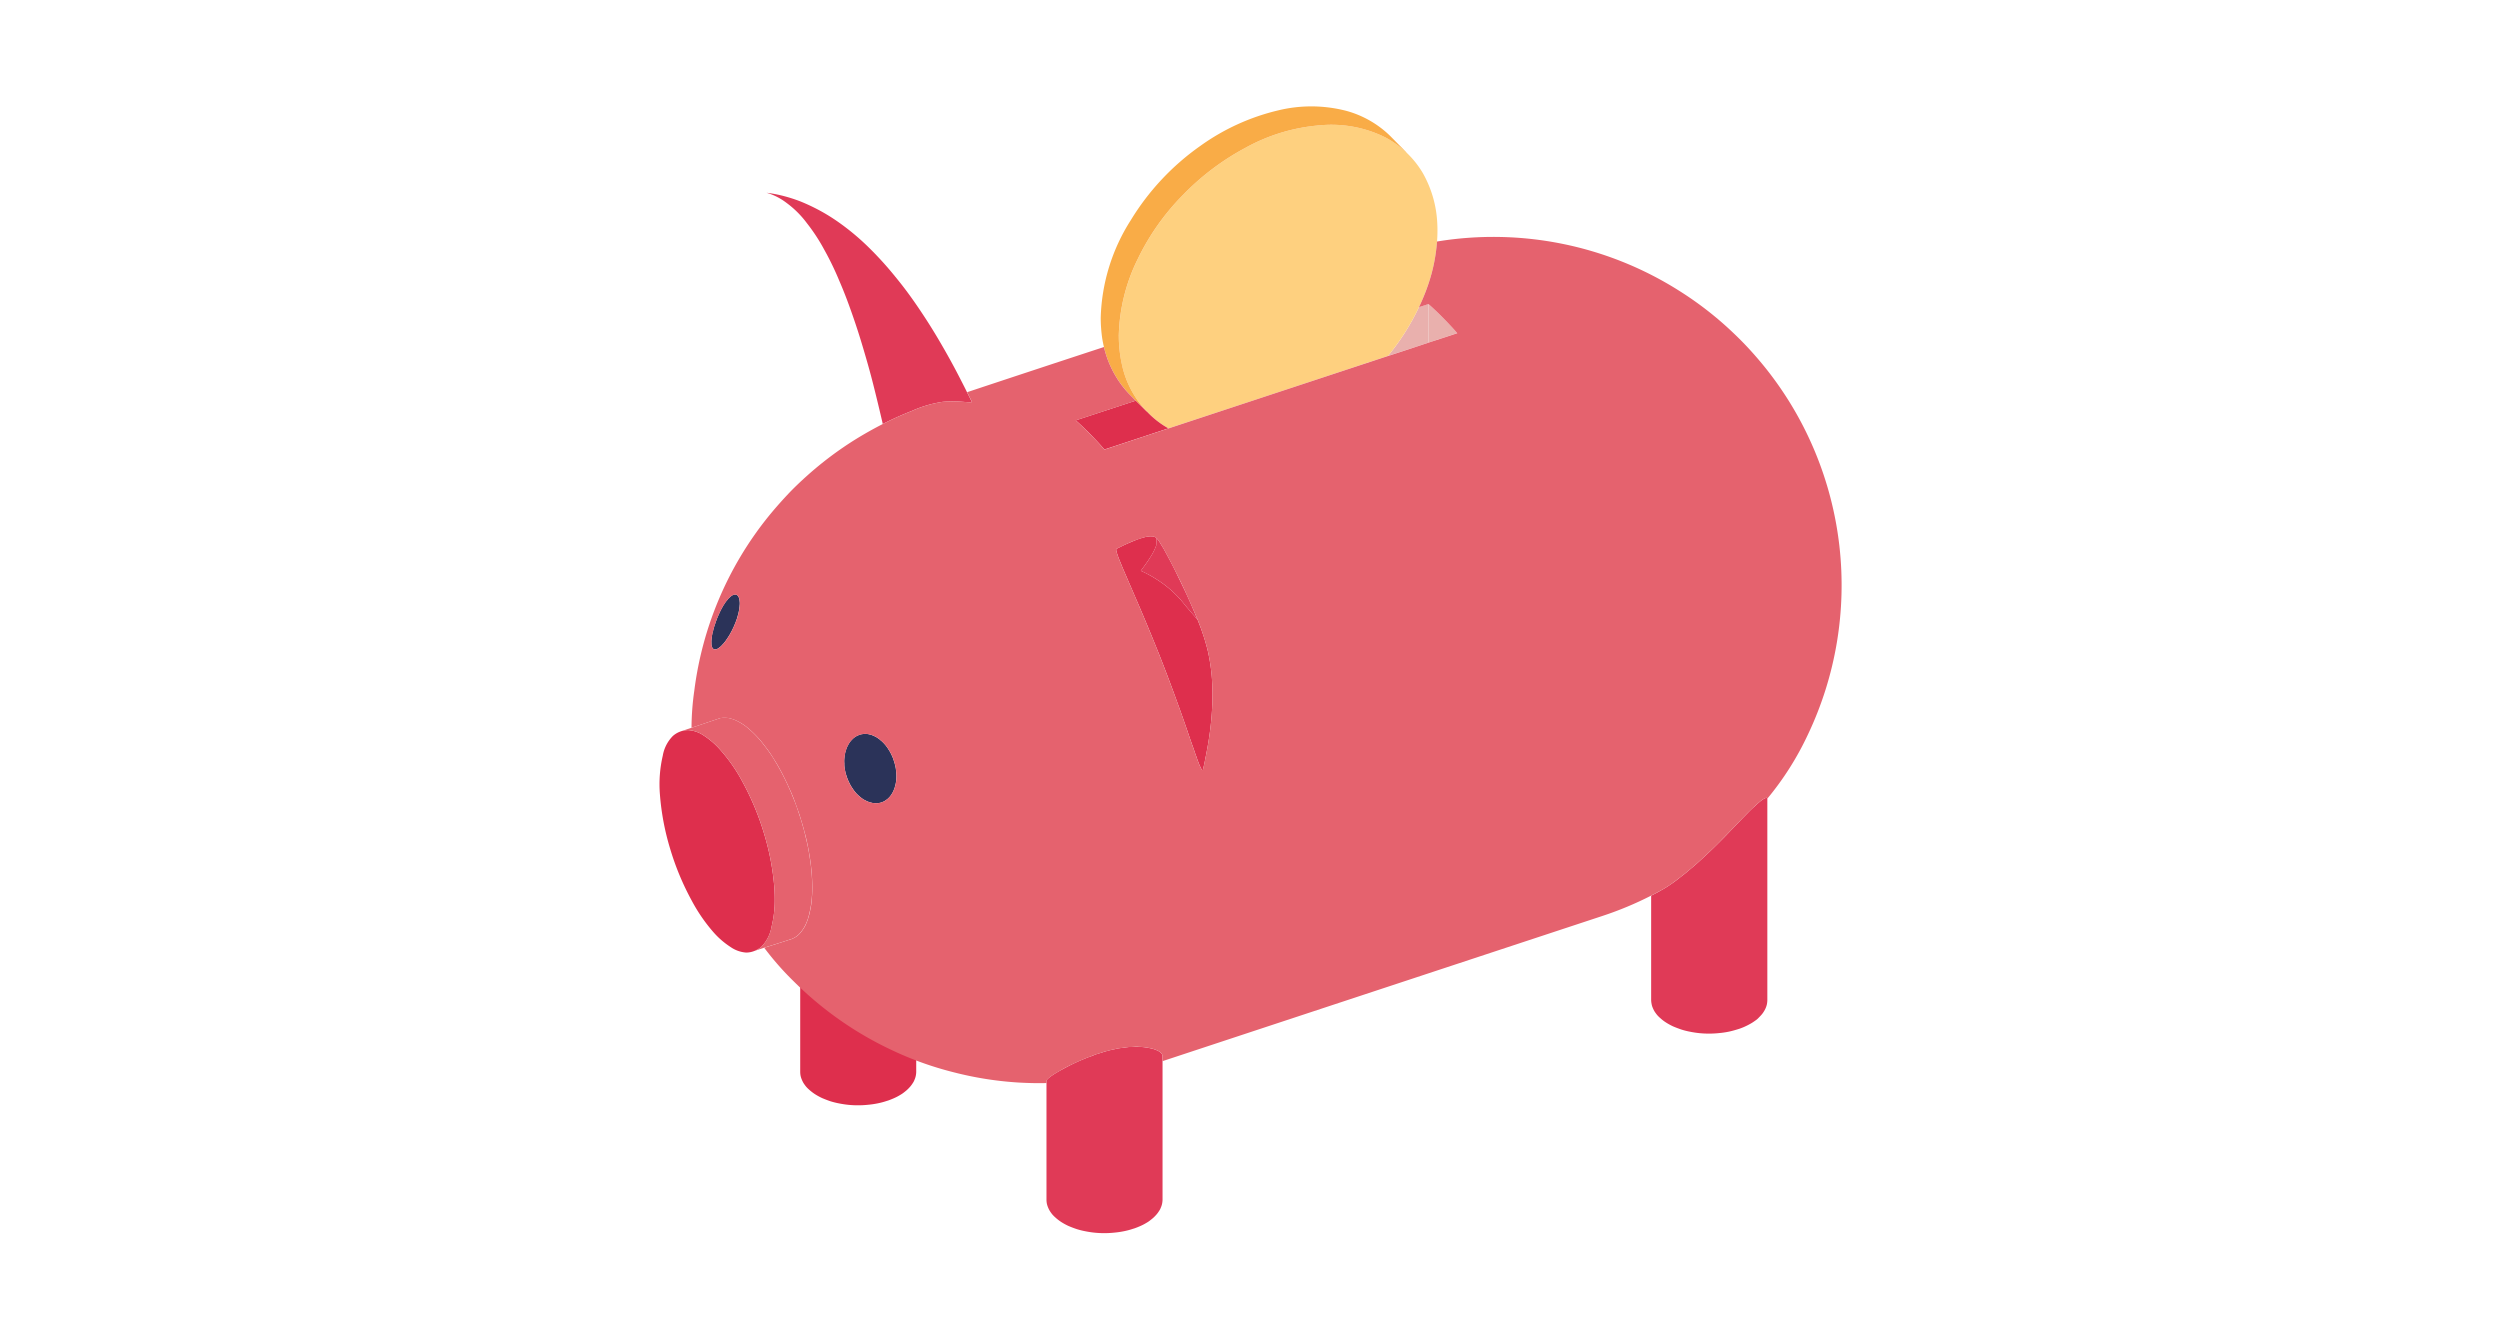 <svg xmlns="http://www.w3.org/2000/svg" xmlns:xlink="http://www.w3.org/1999/xlink" width="235" height="126" viewBox="0 0 235 126">
  <defs>
    <clipPath id="clip-path">
      <rect id="長方形_2666" data-name="長方形 2666" width="111.1" height="105.918" fill="none"/>
    </clipPath>
  </defs>
  <g id="point04" transform="translate(-1253 -1018)">
    <g id="グループ_10393" data-name="グループ 10393" transform="translate(1315 1028)">
      <g id="グループ_10392" data-name="グループ 10392" transform="translate(0 0)" clip-path="url(#clip-path)">
        <path id="パス_19540" data-name="パス 19540" d="M32.652,30.833c.147-.082.314-.176.482-.282.188-.115.388-.253.6-.4s.438-.314.658-.493.47-.355.711-.564.482-.408.743-.629.5-.449.764-.69.523-.49.8-.752.532-.523.814-.8.546-.555.828-.849.555-.576.858-.89c.167-.176.323-.344.49-.511.209-.209.367-.376.564-.576s.358-.344.535-.5c.159-.156.323-.294.449-.4a3.274,3.274,0,0,1,.347-.253.714.714,0,0,1,.282-.115c.062,0,.082.032.082.073V41.145a2.374,2.374,0,0,1-.041.388,2.01,2.01,0,0,1-.115.355,2.161,2.161,0,0,1-.179.335,2.1,2.1,0,0,1-.241.323c-.094.106-.2.211-.3.314s-.229.188-.364.282A3.737,3.737,0,0,1,41,43.4c-.147.085-.305.159-.461.232s-.323.135-.5.2c-.041.009-.094.029-.135.041-.261.082-.564.167-.849.229a7.676,7.676,0,0,1-.908.135,9.047,9.047,0,0,1-1.842.012,8.823,8.823,0,0,1-.9-.135,6.706,6.706,0,0,1-.837-.211c-.273-.094-.523-.188-.764-.291a5.8,5.8,0,0,1-.67-.367,3.787,3.787,0,0,1-.543-.417,2.5,2.5,0,0,1-.305-.305,3.608,3.608,0,0,1-.241-.335,3.077,3.077,0,0,1-.167-.344,1.508,1.508,0,0,1-.1-.347,2.2,2.2,0,0,1-.041-.355V31.323c.311-.156.617-.323.919-.49" transform="translate(61.471 42.87)" fill="#e03a57"/>
        <path id="パス_19541" data-name="パス 19541" d="M24.607,6.323c.441.388.9.825,1.351,1.275s.9.931,1.357,1.466c-.9.3-1.809.6-2.708.89Z" transform="translate(47.667 12.25)" fill="#e9b0ad"/>
        <path id="パス_19542" data-name="パス 19542" d="M27.118,6.323v3.63c-1.266.429-2.541.846-3.807,1.254a21.819,21.819,0,0,0,2.917-4.591c.294-.094.6-.188.89-.294" transform="translate(45.156 12.25)" fill="#e9b0ad"/>
        <path id="パス_19543" data-name="パス 19543" d="M39.715,1.746A9.189,9.189,0,0,1,41.724,3.18a8.926,8.926,0,0,1,1.536,1.915A10.538,10.538,0,0,1,44.632,9.8a12.979,12.979,0,0,1-.021,1.756,16.027,16.027,0,0,1-.943,4.353c-.22.617-.47,1.213-.752,1.809A21.951,21.951,0,0,1,40,22.309Q29.675,25.728,19.361,29.12a8.46,8.46,0,0,1-2.03-1.592,9.094,9.094,0,0,1-2.364-4.508,12.762,12.762,0,0,1-.27-2.573,17.087,17.087,0,0,1,1.748-7.175,22.561,22.561,0,0,1,4.244-6.056,23.9,23.9,0,0,1,5.9-4.464A17.322,17.322,0,0,1,33.639.627a11.385,11.385,0,0,1,6.077,1.119" transform="translate(28.47 1.148)" fill="#fed07f"/>
        <path id="パス_19544" data-name="パス 19544" d="M15.821,21.594a12.558,12.558,0,0,0,.273,2.573,9.066,9.066,0,0,0,2.361,4.508l-.009.012c-.347-.347-.681-.681-1.037-1.025-.188-.2-.388-.4-.584-.6a9.141,9.141,0,0,1-1.2-1.548,9.6,9.6,0,0,1-1.2-2.9c-.065-.261-.115-.523-.159-.784a13.83,13.83,0,0,1-.144-1.968,17.93,17.93,0,0,1,2.823-9.161,23.451,23.451,0,0,1,6.559-7A20.747,20.747,0,0,1,30.809.373a13.132,13.132,0,0,1,6.379.041A9.472,9.472,0,0,1,41.353,2.8c.49.5,1,1.013,1.5,1.516l-.009.012a9.092,9.092,0,0,0-2.009-1.433,11.385,11.385,0,0,0-6.077-1.119A17.277,17.277,0,0,0,27.713,3.9a23.827,23.827,0,0,0-5.9,4.464,22.46,22.46,0,0,0-4.247,6.056,17.087,17.087,0,0,0-1.748,7.175" transform="translate(27.346 0.001)" fill="#f9ac47"/>
        <path id="パス_19545" data-name="パス 19545" d="M20.541,30.108c.156-.012.294-.012.441-.012s.261.012.385.023a2.879,2.879,0,0,1,.347.041,2.126,2.126,0,0,1,.314.053,3.011,3.011,0,0,1,.764.229,1.125,1.125,0,0,1,.408.294.39.39,0,0,1,.094.241V44.488a2.2,2.2,0,0,1-.044.367,1.794,1.794,0,0,1-.115.355,1.408,1.408,0,0,1-.176.335,2.519,2.519,0,0,1-.241.326,3.783,3.783,0,0,1-.305.311c-.115.1-.229.188-.355.285s-.27.176-.417.261-.294.156-.461.229-.323.135-.5.2c-.041.009-.082.029-.135.041a6.91,6.91,0,0,1-.849.229,7.809,7.809,0,0,1-.9.135,8.947,8.947,0,0,1-.931.053,8.755,8.755,0,0,1-.919-.041,8.949,8.949,0,0,1-.9-.135,6.705,6.705,0,0,1-.837-.211c-.273-.091-.523-.188-.764-.291a5.8,5.8,0,0,1-.67-.367,4.352,4.352,0,0,1-.543-.417,3,3,0,0,1-.305-.305,3.113,3.113,0,0,1-.238-.335,2.31,2.31,0,0,1-.167-.344,1.88,1.88,0,0,1-.106-.347,2.132,2.132,0,0,1-.032-.355V33.318c0-.062.053-.147.167-.25a3.67,3.67,0,0,1,.482-.355c.209-.138.449-.282.743-.441s.617-.335,1-.523.784-.367,1.275-.564c.147-.065.282-.115.441-.167s.3-.115.461-.179.311-.1.49-.156.335-.106.511-.159.347-.094.523-.135.355-.073.546-.115.355-.062.532-.085.347-.041.5-.062.335-.021.482-.021" transform="translate(23.985 58.301)" fill="#e03a57"/>
        <path id="パス_19546" data-name="パス 19546" d="M12.657,26.013C12.813,26,12.951,26,13.1,26s.261.009.385.021a2.88,2.88,0,0,1,.347.041,2.126,2.126,0,0,1,.314.053,3.011,3.011,0,0,1,.764.229,1.125,1.125,0,0,1,.408.294.39.39,0,0,1,.094.241V40.4a2.2,2.2,0,0,1-.044.364,1.794,1.794,0,0,1-.115.355,1.407,1.407,0,0,1-.176.335,2.519,2.519,0,0,1-.241.326,3.781,3.781,0,0,1-.305.311c-.115.1-.229.191-.355.285s-.27.176-.417.261-.294.156-.461.229-.323.135-.5.2c-.041.009-.082.029-.135.041a7.01,7.01,0,0,1-.846.229,7.955,7.955,0,0,1-.9.135,8.948,8.948,0,0,1-.931.053,8.751,8.751,0,0,1-.919-.041,8.946,8.946,0,0,1-.9-.135,7.263,7.263,0,0,1-.837-.209c-.273-.094-.523-.191-.764-.294a5.8,5.8,0,0,1-.67-.367,4.351,4.351,0,0,1-.543-.417,2.941,2.941,0,0,1-.3-.3,3.866,3.866,0,0,1-.241-.335,2.486,2.486,0,0,1-.167-.347,1.922,1.922,0,0,1-.106-.344,2.194,2.194,0,0,1-.032-.358V29.223c0-.062.053-.147.167-.25a3.67,3.67,0,0,1,.482-.355c.209-.138.449-.282.743-.441s.617-.335,1-.523.784-.367,1.275-.564c.147-.062.282-.115.441-.167s.3-.115.461-.179.311-.1.491-.156.335-.106.511-.159.347-.094.526-.135.355-.073.543-.115.355-.062.532-.085.347-.041.5-.062.335-.021.482-.021" transform="translate(8.713 50.374)" fill="#de2f4d"/>
        <path id="パス_19547" data-name="パス 19547" d="M16.28,17.337c-.282-.156-.576-.3-.878-.441.115-.156.22-.3.323-.438.22-.3.4-.564.555-.817a5.5,5.5,0,0,0,.564-1.107,4.088,4.088,0,0,0,.012-.723.867.867,0,0,1,.106.106c.021.029.041.05.082.1s.073.106.115.167c.073.126.188.314.273.449s.188.314.261.461c.314.564.764,1.422,1.046,2.009s.564,1.16.846,1.756.546,1.2.8,1.8c.117.273.22.535.347.808a.1.1,0,0,0,.021.062c-.082-.115-1.107-1.286-1.245-1.466a8.893,8.893,0,0,0-.866-.972,10.393,10.393,0,0,0-1.057-.911,13.228,13.228,0,0,0-1.307-.846" transform="translate(29.836 26.757)" fill="#e03a57"/>
        <path id="パス_19548" data-name="パス 19548" d="M16.927,17c.3.135.6.282.878.441a12.243,12.243,0,0,1,1.307.846,10.037,10.037,0,0,1,1.057.911,9.252,9.252,0,0,1,.869.972c.135.179,1.16,1.348,1.242,1.466.106.282.22.564.314.825s.188.543.261.764c.147.461.282.952.376,1.339a17.761,17.761,0,0,1,.379,2.561,20.836,20.836,0,0,1,.029,2.532c-.029.8-.115,1.7-.22,2.5s-.261,1.683-.429,2.491c-.094.5-.1.532-.229,1.054a.032.032,0,0,1-.032.032c-.021.012-.029,0-.041-.012a.2.2,0,0,1-.053-.073c-.029-.041-.05-.082-.082-.135a1.5,1.5,0,0,0-.094-.209c-.053-.126-.085-.2-.126-.323-.073-.179-.115-.305-.176-.493-.106-.261-.167-.47-.261-.743-.22-.605-.379-1.066-.587-1.683-.314-.9-.576-1.674-.911-2.573-.532-1.486-1.148-3.107-1.724-4.57-.232-.576-.461-1.14-.7-1.727-.523-1.275-1.119-2.687-1.654-3.912-.217-.523-.523-1.2-.74-1.724-.167-.376-.285-.649-.441-1.025-.1-.253-.167-.408-.27-.661-.065-.176-.1-.27-.159-.449a1.283,1.283,0,0,1-.053-.2.528.528,0,0,1-.041-.2v-.053l.012-.021.009-.009c0-.012.012-.012.021-.012.241-.126.47-.229.7-.347.388-.176.711-.311,1.046-.449s.617-.217.9-.294a2.133,2.133,0,0,1,.69-.07.571.571,0,0,1,.261.062.594.594,0,0,1,.126.085,4.055,4.055,0,0,1-.012.72,5.585,5.585,0,0,1-.564,1.11c-.156.25-.335.511-.555.814-.1.138-.209.285-.323.441" transform="translate(28.311 26.655)" fill="#de2f4d"/>
        <path id="パス_19549" data-name="パス 19549" d="M13.318,11.268c1.874-.617,3.765-1.234,5.636-1.85.358.344.69.678,1.037,1.025L20,10.431A8.361,8.361,0,0,0,22.03,12.02c-2.006.661-4,1.331-6.012,1.988-.461-.535-.9-1-1.36-1.466-.441-.449-.9-.887-1.339-1.275" transform="translate(25.799 18.245)" fill="#de2f4d"/>
        <path id="パス_19550" data-name="パス 19550" d="M8.5,26.556a1.923,1.923,0,0,1-.241-.062,1.963,1.963,0,0,1-.241-.1c-.126-.062-.1-.05-.229-.115s-.106-.062-.22-.144a1.906,1.906,0,0,1-.22-.179,2.572,2.572,0,0,1-.229-.209,1.518,1.518,0,0,1-.209-.241,1.754,1.754,0,0,1-.2-.273,3.281,3.281,0,0,1-.188-.291,3.393,3.393,0,0,1-.167-.326,3.485,3.485,0,0,1-.147-.335c-.062-.176-.062-.167-.115-.344A2.23,2.23,0,0,1,6,23.587a2.2,2.2,0,0,1-.062-.355,1.962,1.962,0,0,1-.021-.347,3.189,3.189,0,0,1-.012-.335c.012-.167.012-.147.032-.314s.012-.135.041-.291.032-.126.073-.273.032-.115.085-.253a.988.988,0,0,1,.115-.238,1.082,1.082,0,0,1,.126-.232,1.043,1.043,0,0,1,.156-.209,1,1,0,0,1,.179-.188.781.781,0,0,1,.188-.156.988.988,0,0,1,.209-.126.994.994,0,0,1,.229-.094.755.755,0,0,1,.232-.065,1.635,1.635,0,0,1,.241-.029,1.916,1.916,0,0,1,.229.009,1.148,1.148,0,0,1,.241.041,1.738,1.738,0,0,1,.229.065c.138.053.094.041.22.094a1.972,1.972,0,0,1,.22.115c.115.073.082.053.2.135a1.3,1.3,0,0,1,.191.159,1.519,1.519,0,0,1,.2.176c.106.106.073.073.188.2a2.225,2.225,0,0,1,.179.229,1.639,1.639,0,0,1,.167.253,1.919,1.919,0,0,1,.156.261,2.449,2.449,0,0,1,.147.291c.073.167.053.117.126.294l.1.314a2.592,2.592,0,0,1,.085.314,2.71,2.71,0,0,1,.094.617,2.661,2.661,0,0,1,.021.584,2.846,2.846,0,0,1-.062.535,1.828,1.828,0,0,1-.065.241.821.821,0,0,1-.073.241,1.6,1.6,0,0,1-.1.241,1.518,1.518,0,0,1-.115.217,1.587,1.587,0,0,1-.147.211,1.114,1.114,0,0,1-.167.188.9.9,0,0,1-.188.156,1.137,1.137,0,0,1-.2.135,1.029,1.029,0,0,1-.22.1.884.884,0,0,1-.241.07,1.193,1.193,0,0,1-.241.032,2.229,2.229,0,0,1-.241-.009,1.04,1.04,0,0,1-.25-.032" transform="translate(11.45 38.904)" fill="#2b3359"/>
        <path id="パス_19551" data-name="パス 19551" d="M3.429,2.765a11.528,11.528,0,0,1,1.339.241A14.115,14.115,0,0,1,6.63,3.59a18.081,18.081,0,0,1,1.756.828A17.3,17.3,0,0,1,10.04,5.432a22.587,22.587,0,0,1,2.908,2.4,32.1,32.1,0,0,1,2.541,2.79c.846,1.025,1.527,1.956,2.27,3.055s1.36,2.082,2.03,3.234,1.234,2.173,1.839,3.357c.253.491.441.858.629,1.245.147.282.294.573.461.928a1.488,1.488,0,0,1-.326.012.62.62,0,0,1-.147-.012,2.258,2.258,0,0,1-.291-.021c-.167-.009-.273-.021-.429-.029-.22-.012-.379-.012-.6-.021-.294,0-.649.021-.922.041a11.175,11.175,0,0,0-2.949.866c-.931.367-1.842.775-2.72,1.225-.009-.053-.021-.106-.029-.156-.285-1.225-.546-2.312-.849-3.516s-.605-2.259-.952-3.431-.67-2.176-1.066-3.3-.755-2.071-1.213-3.125A27.583,27.583,0,0,0,8.836,8.111,17.2,17.2,0,0,0,7.215,5.632a9.054,9.054,0,0,0-1.9-1.9,5.879,5.879,0,0,0-1.078-.661,5.607,5.607,0,0,0-.8-.3" transform="translate(6.642 5.357)" fill="#e03a57"/>
        <path id="パス_19552" data-name="パス 19552" d="M2.688,19.962a2.909,2.909,0,0,1,1.466.511,7.42,7.42,0,0,1,1.577,1.372,15.333,15.333,0,0,1,2.082,3.013A25.222,25.222,0,0,1,9.822,29.69a23.773,23.773,0,0,1,.972,5.155c.021.355.032.69.032,1.037a10.426,10.426,0,0,1-.305,2.585,3.524,3.524,0,0,1-.94,1.85,2.35,2.35,0,0,1-.681.408,2.114,2.114,0,0,1-.764.147,2.933,2.933,0,0,1-1.463-.523,7.651,7.651,0,0,1-1.58-1.36,15.7,15.7,0,0,1-2.082-3.022A25.051,25.051,0,0,1,1,31.132,23.756,23.756,0,0,1,.03,25.977,11.834,11.834,0,0,1,.3,22.368a3.464,3.464,0,0,1,.943-1.85,2.166,2.166,0,0,1,.667-.408l.053-.021a2.115,2.115,0,0,1,.723-.126" transform="translate(0 38.67)" fill="#de2f4d"/>
        <path id="パス_19553" data-name="パス 19553" d="M1.757,20.635a.741.741,0,0,1-.041-.094c-.021-.053-.012-.053-.032-.115a1.263,1.263,0,0,1-.021-.126v-.156a.911.911,0,0,1,0-.179,1.281,1.281,0,0,1,.021-.2c.012-.115.012-.094.021-.217s.021-.1.041-.232.021-.1.065-.25a2.417,2.417,0,0,1,.062-.253l.073-.261.094-.261a1.333,1.333,0,0,1,.094-.261c.053-.147.032-.1.094-.25s.041-.106.106-.241.041-.106.1-.229.044-.1.106-.211a1.348,1.348,0,0,1,.106-.2c.062-.117.041-.085.1-.188s.053-.085.115-.179.053-.082.117-.179.05-.07.123-.156.053-.062.117-.147a.722.722,0,0,1,.123-.126c.073-.07.053-.05.126-.115a.407.407,0,0,1,.115-.082.567.567,0,0,1,.106-.065.762.762,0,0,1,.1-.029.334.334,0,0,1,.106-.012.193.193,0,0,1,.082.012.19.19,0,0,1,.147.094c.044.029.032.021.065.073a.216.216,0,0,1,.041.082c.021.065.021.041.041.106a.483.483,0,0,1,.021.135.5.5,0,0,1,.021.147.861.861,0,0,1,.012.179,1.092,1.092,0,0,1-.012.188,1.388,1.388,0,0,1-.021.209,1.528,1.528,0,0,1-.029.229c-.023.135-.023.106-.053.253s-.021.1-.065.25-.029.115-.073.261-.041.115-.094.261a1.729,1.729,0,0,1-.1.261,5.274,5.274,0,0,1-.22.5c-.126.261-.115.229-.241.461a1.973,1.973,0,0,1-.126.209,2.324,2.324,0,0,1-.135.209c-.073.106-.062.094-.135.2a1.34,1.34,0,0,1-.147.188,1,1,0,0,1-.147.167,1.669,1.669,0,0,1-.135.147.8.8,0,0,1-.147.126.926.926,0,0,1-.126.094.746.746,0,0,1-.123.073.569.569,0,0,1-.117.029.335.335,0,0,1-.1.012.116.116,0,0,1-.085-.021.189.189,0,0,1-.073-.053l-.062-.073" transform="translate(3.212 30.267)" fill="#2b3359"/>
        <path id="パス_19554" data-name="パス 19554" d="M41.037,33.971c.065.179.094.273.159.449.1.253.167.408.27.661.159.376.273.649.441,1.025.22.523.523,1.2.743,1.724.532,1.225,1.128,2.638,1.651,3.912.241.587.473,1.151.7,1.727.576,1.463,1.192,3.084,1.727,4.57.335.9.6,1.674.908,2.573.211.617.367,1.078.587,1.683.094.273.156.482.261.743.062.188.106.314.176.493.044.123.073.2.126.323a1.219,1.219,0,0,1,.094.209c.032.053.053.094.085.138a.172.172,0,0,0,.05.07c.012.012.023.023.044.012a.034.034,0,0,0,.032-.032c.123-.523.135-.552.229-1.054.167-.808.323-1.686.429-2.491s.188-1.695.22-2.5a20.839,20.839,0,0,0-.032-2.532,17.744,17.744,0,0,0-.376-2.561c-.094-.388-.232-.878-.379-1.339-.07-.22-.167-.5-.258-.764s-.211-.543-.314-.825a.089.089,0,0,1-.021-.065c-.126-.27-.232-.532-.347-.8-.261-.6-.535-1.213-.8-1.8s-.555-1.172-.849-1.759-.731-1.442-1.046-2.006c-.073-.147-.176-.326-.261-.461s-.2-.326-.27-.449c-.044-.065-.085-.115-.115-.167a1.106,1.106,0,0,1-.085-.106.793.793,0,0,0-.106-.1.52.52,0,0,0-.123-.085.58.58,0,0,0-.261-.062,2.05,2.05,0,0,0-.69.073c-.285.073-.555.167-.9.291s-.658.273-1.046.449c-.229.117-.461.22-.7.347-.012,0-.021,0-.021.012l-.012.009-.012.021v.053a.484.484,0,0,0,.044.2,1.015,1.015,0,0,0,.05.2M15.393,53.688a1.962,1.962,0,0,0,.021.347,2.144,2.144,0,0,0,.062.355,2.586,2.586,0,0,0,.082.355c.053.176.053.167.117.344a2.881,2.881,0,0,0,.147.335,2.433,2.433,0,0,0,.167.326,2.73,2.73,0,0,0,.188.291,1.609,1.609,0,0,0,.2.273,1.684,1.684,0,0,0,.209.241,2.609,2.609,0,0,0,.232.209,1.511,1.511,0,0,0,.22.179c.115.082.1.07.217.144l.232.117a2.062,2.062,0,0,0,.241.094,1.692,1.692,0,0,0,.241.062,1.04,1.04,0,0,0,.25.032,2.2,2.2,0,0,0,.241.009,1.541,1.541,0,0,0,.241-.029,1.091,1.091,0,0,0,.241-.073,1.153,1.153,0,0,0,.417-.232,1.637,1.637,0,0,0,.355-.344,1.354,1.354,0,0,0,.147-.211,1.27,1.27,0,0,0,.115-.217,1.615,1.615,0,0,0,.106-.241.919.919,0,0,0,.073-.241,1.812,1.812,0,0,0,.062-.241,2.833,2.833,0,0,0,.065-.535,2.869,2.869,0,0,0-.023-.584,2.439,2.439,0,0,0-.094-.617,2.589,2.589,0,0,0-.082-.314c-.062-.188-.041-.126-.106-.314s-.05-.126-.123-.294a2.99,2.99,0,0,0-.147-.291,2.289,2.289,0,0,0-.159-.261,1.45,1.45,0,0,0-.167-.253,2.22,2.22,0,0,0-.176-.229c-.115-.126-.085-.094-.188-.2a1.534,1.534,0,0,0-.2-.176,1.284,1.284,0,0,0-.188-.159,2.168,2.168,0,0,0-.2-.135,1.936,1.936,0,0,0-.217-.115c-.126-.053-.085-.041-.22-.094a1.661,1.661,0,0,0-.232-.065,1.121,1.121,0,0,0-.238-.041,1.966,1.966,0,0,0-.232-.009,1.739,1.739,0,0,0-.241.029.76.76,0,0,0-.229.065.963.963,0,0,0-.232.094,1.068,1.068,0,0,0-.209.126.841.841,0,0,0-.188.156,1.083,1.083,0,0,0-.176.188,1.178,1.178,0,0,0-.159.209,1.227,1.227,0,0,0-.126.232,1.112,1.112,0,0,0-.115.238,2.294,2.294,0,0,0-.082.253c-.041.147-.041.126-.073.273a2.474,2.474,0,0,0-.041.291c-.021.167-.021.147-.032.314a3.189,3.189,0,0,0,.012.335M2.946,42.706a.742.742,0,0,0,.041.094l.062.073a.189.189,0,0,0,.073.053.12.12,0,0,0,.085.021.362.362,0,0,0,.106-.012.6.6,0,0,0,.115-.029.643.643,0,0,0,.123-.073.926.926,0,0,0,.126-.094.8.8,0,0,0,.147-.126c.073-.073.062-.065.135-.147a1,1,0,0,0,.147-.167,1.153,1.153,0,0,0,.147-.188c.073-.106.062-.094.135-.2s.065-.094.138-.209.062-.094.123-.209c.126-.232.115-.2.241-.461a5.274,5.274,0,0,0,.22-.5,2.109,2.109,0,0,0,.106-.261c.05-.147.041-.115.094-.261s.029-.115.073-.261.029-.115.062-.25a2.439,2.439,0,0,0,.053-.253,2.047,2.047,0,0,0,.032-.229,1.919,1.919,0,0,0,.021-.209,1.472,1.472,0,0,0,.009-.191,1.123,1.123,0,0,0-.009-.176.629.629,0,0,0-.021-.147.481.481,0,0,0-.023-.135c-.021-.065-.021-.041-.041-.106s-.009-.041-.041-.082-.021-.044-.062-.073a.226.226,0,0,0-.065-.065.184.184,0,0,0-.082-.029.214.214,0,0,0-.085-.012.308.308,0,0,0-.1.012.674.674,0,0,0-.106.029.855.855,0,0,0-.106.065.407.407,0,0,0-.115.082c-.073.065-.053.044-.126.115a1.015,1.015,0,0,0-.123.126c-.065.085-.044.053-.115.147a1.808,1.808,0,0,0-.126.156c-.065.094-.041.073-.115.179s-.044.073-.117.179-.041.07-.1.188a1.7,1.7,0,0,0-.106.2c-.062.115-.041.085-.1.209s-.044.1-.106.232-.041.1-.106.241-.041.1-.094.25a1.554,1.554,0,0,0-.094.261l-.094.261c-.041.147-.029.115-.073.261s-.029.115-.062.253a2.564,2.564,0,0,0-.062.25c-.023.135-.023.115-.044.232s-.009.1-.021.217a1.774,1.774,0,0,0-.021.2.88.88,0,0,0,0,.176v.159c.012.073.012.062.021.126s.012.062.032.115M3.73,49.4c-.94.314-1.8.608-2.708.911a25.605,25.605,0,0,1,.261-3.483A32.559,32.559,0,0,1,8.2,30.511c.584-.723,1.192-1.413,1.809-2.074s1.254-1.263,1.933-1.871a32.841,32.841,0,0,1,4.5-3.369c.825-.511,1.683-.993,2.561-1.442s1.789-.858,2.72-1.225a11.175,11.175,0,0,1,2.949-.866c.273-.021.629-.041.922-.041.217.009.376.009.6.021.156.009.261.021.429.029a2.258,2.258,0,0,0,.291.021.62.62,0,0,0,.147.012,1.488,1.488,0,0,0,.326-.012c-.167-.355-.314-.646-.461-.928q6.432-2.137,12.865-4.247a9.568,9.568,0,0,0,1.2,2.9,9.092,9.092,0,0,0,1.2,1.548c.2.2.4.4.587.6-1.874.617-3.765,1.234-5.639,1.85.441.388.9.828,1.339,1.278.461.461.9.931,1.36,1.466,2.009-.661,4.006-1.331,6.015-1.988q10.323-3.406,20.636-6.808c1.263-.408,2.541-.828,3.807-1.257.9-.291,1.809-.584,2.708-.887-.461-.535-.9-1-1.36-1.466s-.911-.89-1.348-1.275c-.294.1-.6.2-.89.291.282-.6.535-1.192.755-1.809A16.136,16.136,0,0,0,71.1,4.6h.012a32.638,32.638,0,0,1,22.7,4.6,32.24,32.24,0,0,1,4.5,3.4c.667.608,1.307,1.225,1.924,1.883s1.213,1.348,1.8,2.082a32.707,32.707,0,0,1,3.924,34.391,27.956,27.956,0,0,1-3.809,6.012c0-.041-.021-.073-.082-.073a.764.764,0,0,0-.282.115,3.276,3.276,0,0,0-.347.253c-.123.106-.291.241-.449.4-.176.159-.335.314-.532.5s-.358.367-.567.576c-.167.167-.323.335-.49.514-.3.311-.564.584-.858.887s-.555.564-.828.849-.543.543-.814.8-.535.511-.8.752-.511.473-.764.69-.5.429-.743.629-.482.388-.711.564-.438.335-.658.493-.408.282-.6.4c-.167.106-.335.2-.482.282-.3.167-.608.335-.919.49A32.205,32.205,0,0,1,86.642,68Q65.962,74.822,45.3,81.646v-.47a.39.39,0,0,0-.094-.241,1.125,1.125,0,0,0-.408-.294,3.011,3.011,0,0,0-.764-.229,2.6,2.6,0,0,0-.314-.053,2.9,2.9,0,0,0-.344-.041c-.126-.012-.253-.012-.388-.023s-.282,0-.441.012-.314.012-.482.021-.335.041-.5.065-.355.05-.532.082-.355.073-.543.115-.347.094-.523.135-.347.106-.514.159-.323.1-.49.156-.3.115-.461.179-.294.1-.441.167c-.49.2-.878.376-1.275.564s-.711.355-1,.523-.532.305-.743.441a3.609,3.609,0,0,0-.479.355c-.117.1-.167.188-.167.25v.188c-.881.023-1.768,0-2.646-.05a32.331,32.331,0,0,1-6.13-.975,31.351,31.351,0,0,1-5.722-2.05,32.773,32.773,0,0,1-9.278-6.494,27.261,27.261,0,0,1-2.749-3.128l-.012-.021c.858-.273,1.695-.532,2.585-.825a2.229,2.229,0,0,0,.4-.209,1.89,1.89,0,0,0,.355-.305,2.9,2.9,0,0,0,.314-.408,2.67,2.67,0,0,0,.273-.491,4.907,4.907,0,0,0,.217-.584,5.872,5.872,0,0,0,.167-.67,7.331,7.331,0,0,0,.126-.734,12.89,12.89,0,0,0,.082-1.474,17.459,17.459,0,0,0-.115-1.9c-.029-.323-.082-.658-.135-.993s-.115-.7-.188-1.046-.147-.69-.241-1.037-.188-.723-.294-1.066-.2-.681-.323-1.025-.253-.711-.376-1.046-.253-.649-.4-.972-.3-.67-.449-.972-.3-.608-.458-.9-.335-.605-.5-.866-.326-.535-.5-.784-.355-.5-.535-.723a9.572,9.572,0,0,0-1.61-1.683,4.269,4.269,0,0,0-.535-.379,4.542,4.542,0,0,0-.535-.282,3.52,3.52,0,0,0-.5-.176,1.877,1.877,0,0,0-.482-.065,1.71,1.71,0,0,0-.461.032" transform="translate(1.98 8.101)" fill="#e5626e"/>
        <path id="パス_19555" data-name="パス 19555" d="M1.706,20.511c.911-.3,1.768-.6,2.708-.911a1.718,1.718,0,0,1,.461-.032,2.015,2.015,0,0,1,.482.065,3.552,3.552,0,0,1,.5.176,4.16,4.16,0,0,1,.532.285,3.954,3.954,0,0,1,.535.376,9.572,9.572,0,0,1,1.61,1.683c.179.22.358.47.535.723a8.912,8.912,0,0,1,.5.784c.167.261.335.564.5.866s.314.6.461.9.3.637.449.972.27.649.4.972.261.69.376,1.046.232.69.326,1.025.209.711.291,1.066.167.69.241,1.037.135.7.188,1.046.106.67.138.993a18.235,18.235,0,0,1,.115,1.906,12.9,12.9,0,0,1-.085,1.474,10.251,10.251,0,0,1-.291,1.4,5.481,5.481,0,0,1-.22.584,3.5,3.5,0,0,1-.587.9,1.891,1.891,0,0,1-.355.305,2.132,2.132,0,0,1-.4.209c-.89.294-1.727.555-2.585.825-.3.106-.617.2-.931.305a2.35,2.35,0,0,0,.681-.408,3.544,3.544,0,0,0,.94-1.853A10.387,10.387,0,0,0,9.53,36.65c0-.347-.012-.681-.032-1.037a23.773,23.773,0,0,0-.972-5.155,25.061,25.061,0,0,0-2.009-4.834,15.4,15.4,0,0,0-2.082-3.011,7.338,7.338,0,0,0-1.577-1.372,2.9,2.9,0,0,0-1.466-.511,2.185,2.185,0,0,0-.723.123c.355-.115.7-.229,1.037-.344" transform="translate(1.296 37.901)" fill="#e5626e"/>
      </g>
    </g>
    <rect id="長方形_4214" data-name="長方形 4214" width="235" height="126" transform="translate(1253 1018)" fill="rgba(255,255,255,0)"/>
  </g>
</svg>
